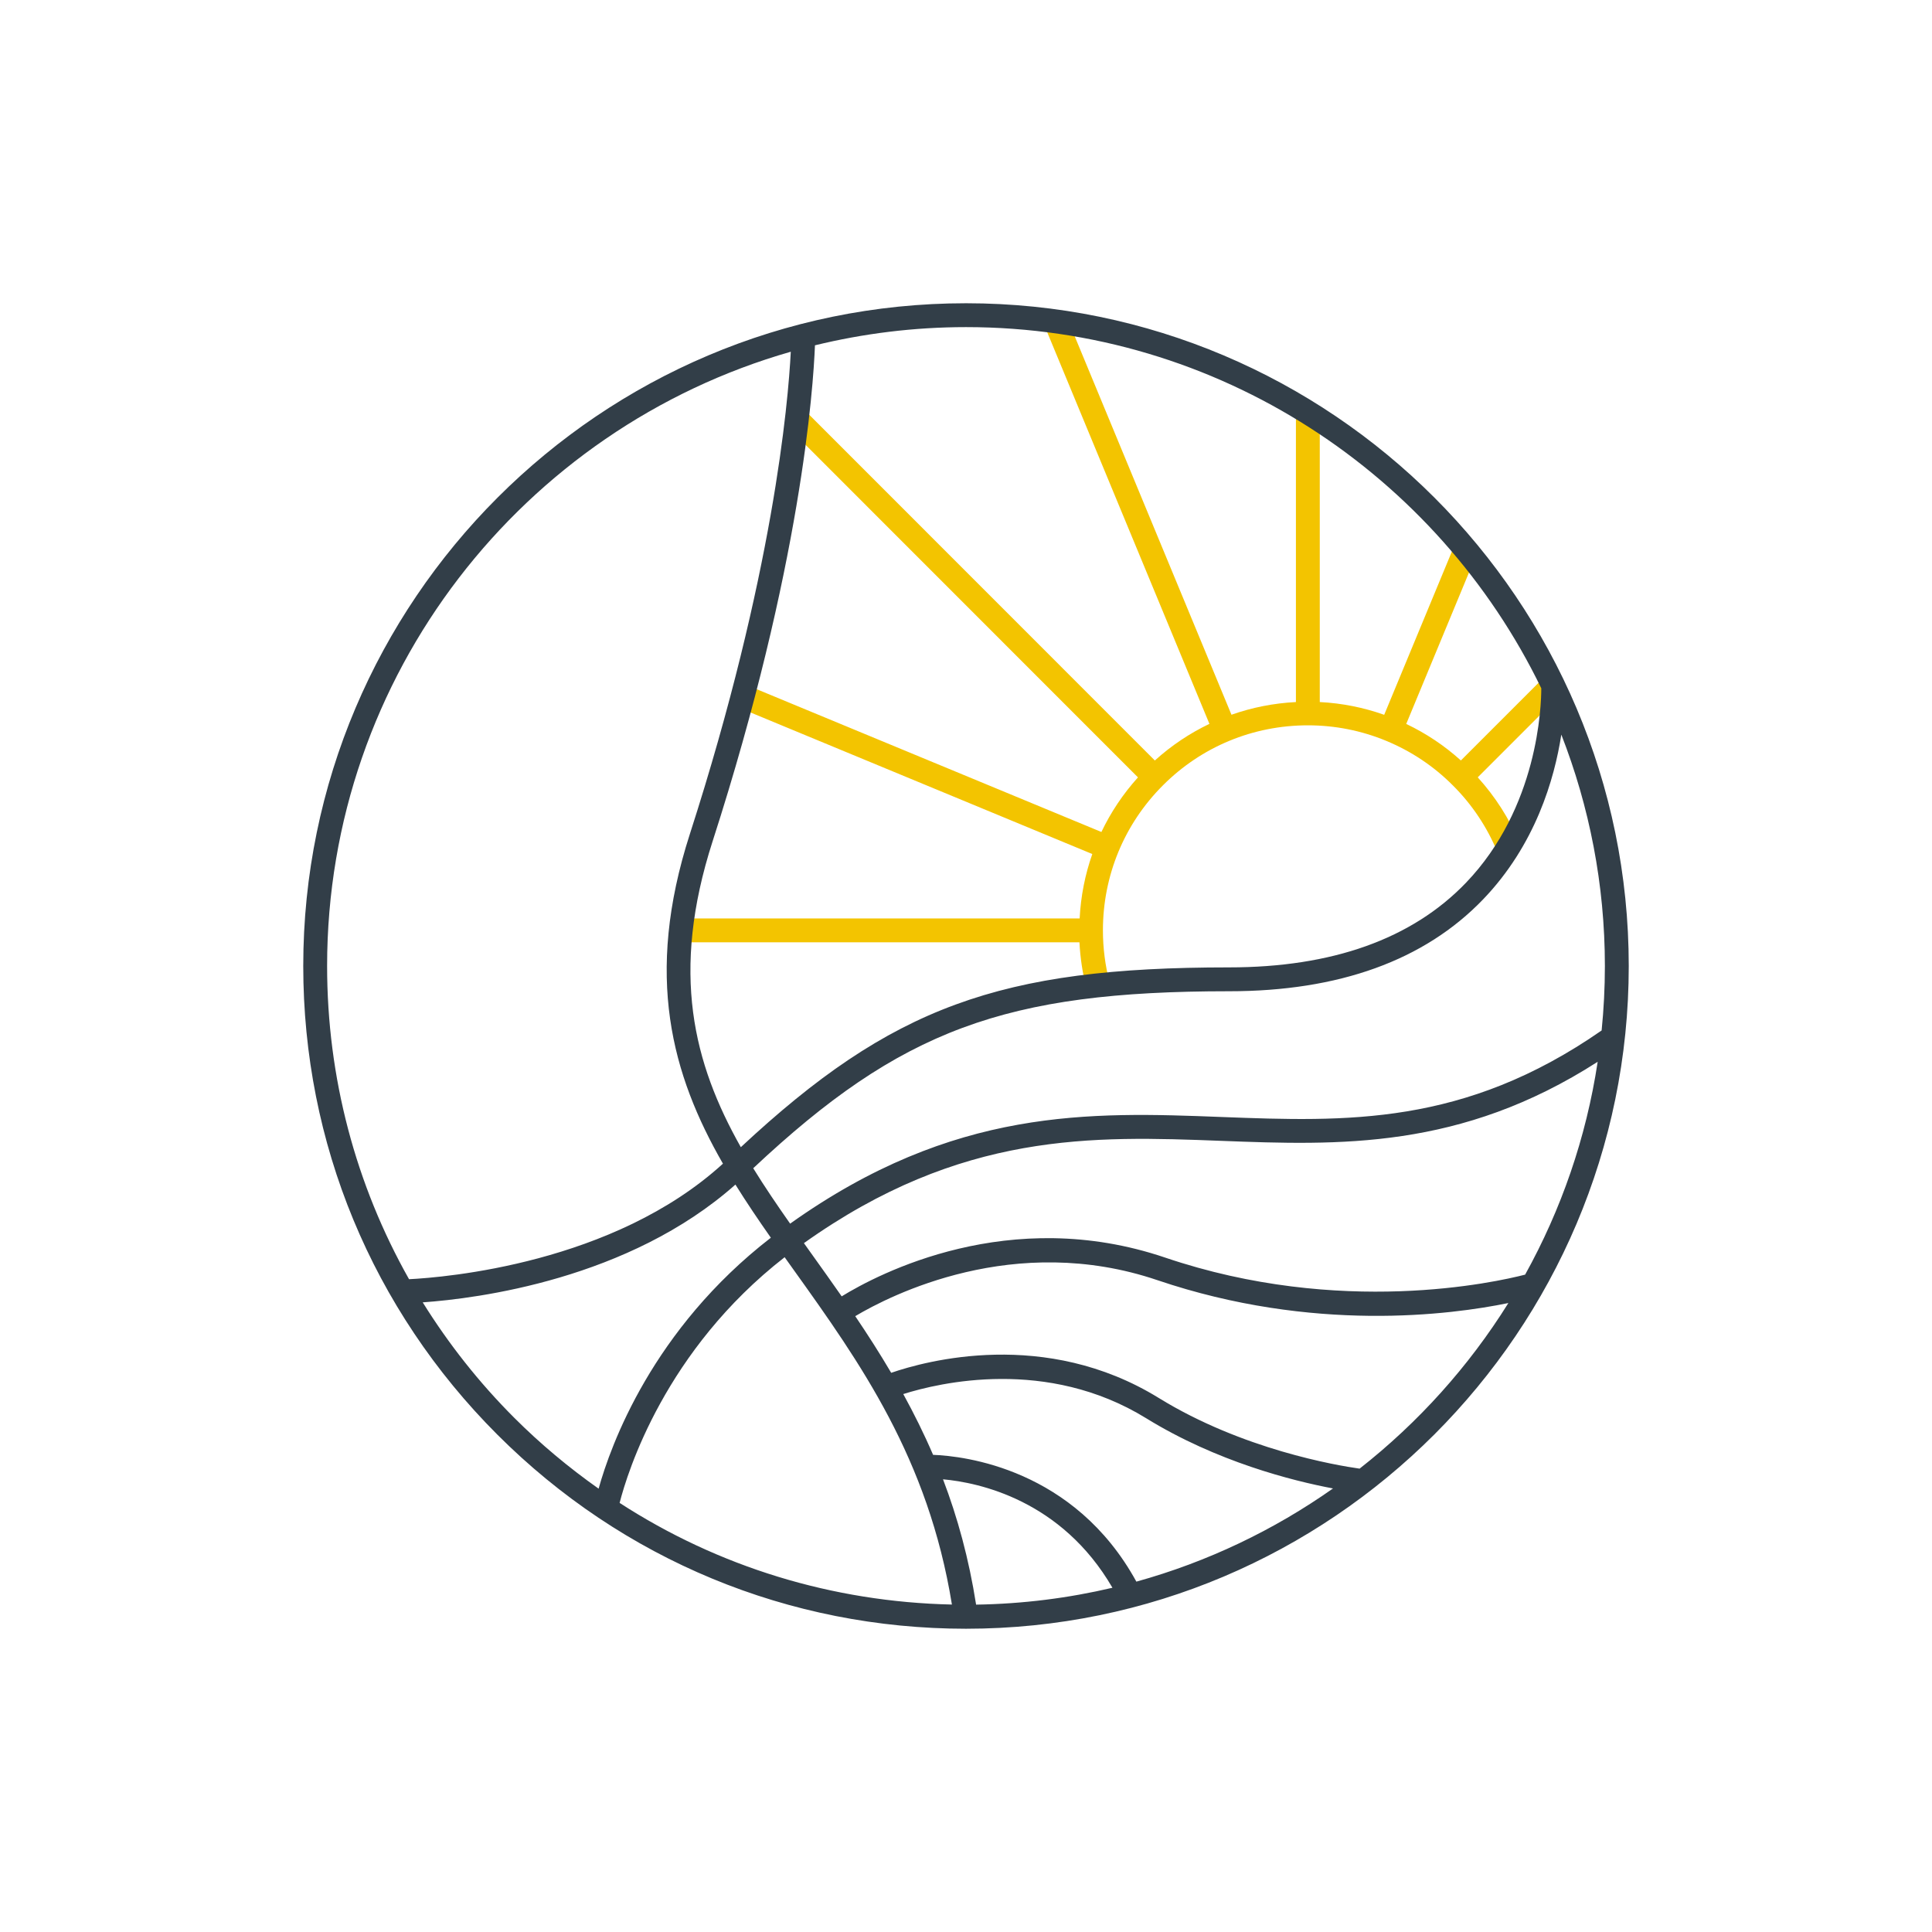 <?xml version="1.0" standalone="no"?>
<!DOCTYPE svg PUBLIC "-//W3C//DTD SVG 20010904//EN"
 "http://www.w3.org/TR/2001/REC-SVG-20010904/DTD/svg10.dtd">
<svg id="Layer_1" data-name="Layer 1" xmlns="http://www.w3.org/2000/svg" xmlns:xlink="http://www.w3.org/1999/xlink" viewBox="0 0 318.546 318.546">
  <a xlink:href="26.3886274509804">
    <path id="logoMark_PathItem_" data-name="logoMark &amp;lt;PathItem&amp;gt;" d="M257.478,114.335l-2.78-2.782-13.832,13.832c-2.692-2.434-5.708-4.45-9.009-6.023l11.635-28.069-3.633-1.506-11.635,28.07c-3.421-1.213-6.976-1.917-10.622-2.104v-47.802h-3.933v47.803c-3.672,.187-7.238,.894-10.627,2.091l-27.179-65.617-3.633,1.506,27.177,65.615c-3.248,1.551-6.272,3.574-8.999,6.04l-57.613-57.635-2.785,2.782,57.616,57.638c-2.462,2.729-4.481,5.754-6.029,9.003l-58.389-24.185-1.503,3.635,58.391,24.185c-1.193,3.387-1.899,6.951-2.086,10.62H112.232v3.933h65.745c.133,2.574,.516,5.135,1.165,7.636l3.81-.991c-.732-2.812-1.104-5.707-1.104-8.605,0-9.044,3.512-17.536,9.888-23.913,6.371-6.384,14.859-9.901,23.911-9.901,4.468,0,8.816,.863,12.919,2.562,4.148,1.72,7.84,4.19,10.979,7.344,3.147,3.131,5.617,6.823,7.339,10.973l3.633-1.508c-1.667-4.018-3.999-7.622-6.868-10.795l13.83-13.83Z" style="fill: #f3c400;"/>
  </a>
  <path id="logoMark_CompoundPathItem_" data-name="logoMark &amp;lt;CompoundPathItem&amp;gt;" d="M159.272,50c-60.253,0-109.272,49.019-109.272,109.273,0,29.187,11.366,56.629,32.004,77.268,20.64,20.639,48.08,32.005,77.268,32.004,60.255-.001,109.275-49.021,109.275-109.272-.003-60.254-49.022-109.273-109.275-109.273Zm92.19,160.16c-4.848,1.253-30.436,6.991-59.36-2.812-25.678-8.7-47.282,2.682-53.327,6.394-1.58-2.268-3.159-4.482-4.71-6.649-.511-.714-1.012-1.419-1.517-2.127,25.932-18.452,47.697-17.672,68.761-16.865,19.449,.745,39.522,1.48,62.115-13.036-1.898,12.559-6.029,24.391-11.962,35.095Zm-95.979,33.747c5.863,.528,19.517,3.393,27.935,17.88-7.238,1.705-14.758,2.663-22.48,2.784-1.184-7.57-3.072-14.416-5.455-20.663Zm-1.638-4.035c-1.511-3.516-3.169-6.84-4.915-10.02,5.942-1.876,23.696-6.093,40.05,3.987,11.649,7.179,24.134,10.313,30.806,11.575-9.731,6.857-20.664,12.105-32.423,15.365-10.228-18.65-28.415-20.717-33.517-20.906Zm3.105,24.684c-19.733-.425-38.556-6.24-54.789-16.759,1.319-5.155,7.525-25.192,27.21-40.508,.497,.697,.993,1.393,1.493,2.093,10.921,15.263,22.179,31.055,26.087,55.173Zm107.126-94.654c-22.694,15.769-42.098,15.05-62.617,14.269-21.724-.839-44.178-1.639-71.183,17.583-2.144-3.053-4.202-6.081-6.085-9.137,24.324-22.831,41.567-29.181,78.453-29.181,18.127,0,32.216-5.093,41.88-15.14,8.639-8.983,11.773-19.854,12.905-27.175,4.619,11.839,7.182,24.699,7.183,38.153-.001,3.587-.184,7.132-.537,10.628Zm-9.951-56.417c.004,2.866-.504,19.676-12.437,32.084-8.892,9.244-22.028,13.933-39.043,13.933-37.784,0-55.635,6.474-80.497,29.644-7.794-13.807-11.646-28.748-4.655-50.434,14.607-45.327,16.604-74.822,16.876-81.777,7.99-1.945,16.324-3,24.903-3,41.682,0,77.785,24.34,94.853,59.551Zm-123.741-55.491c-.432,8.445-2.874,36.8-16.637,79.509-7.558,23.449-2.95,39.743,5.452,54.362-18.067,16.489-45.851,18.754-51.757,19.05-8.8-15.591-13.509-33.249-13.509-51.641,0-48.066,32.373-88.687,76.451-101.28Zm-60.685,156.738c8.988-.634,33.97-3.796,51.557-19.419,1.84,2.956,3.808,5.863,5.841,8.761-19.515,15.096-26.403,34.197-28.398,41.376-4.911-3.467-9.576-7.352-13.914-11.69-5.818-5.818-10.848-12.21-15.087-19.027Zm154.471,27.417c-3.816-.539-19.332-3.158-33.127-11.66-18.697-11.524-38.424-6.101-44.104-4.14-1.915-3.255-3.909-6.356-5.927-9.342,5.779-3.441,26.245-13.92,49.827-5.932,25.659,8.694,48.346,5.725,57.86,3.769-6.532,10.473-14.852,19.711-24.529,27.305Z" style="fill: #323e48;"/>
</svg>
